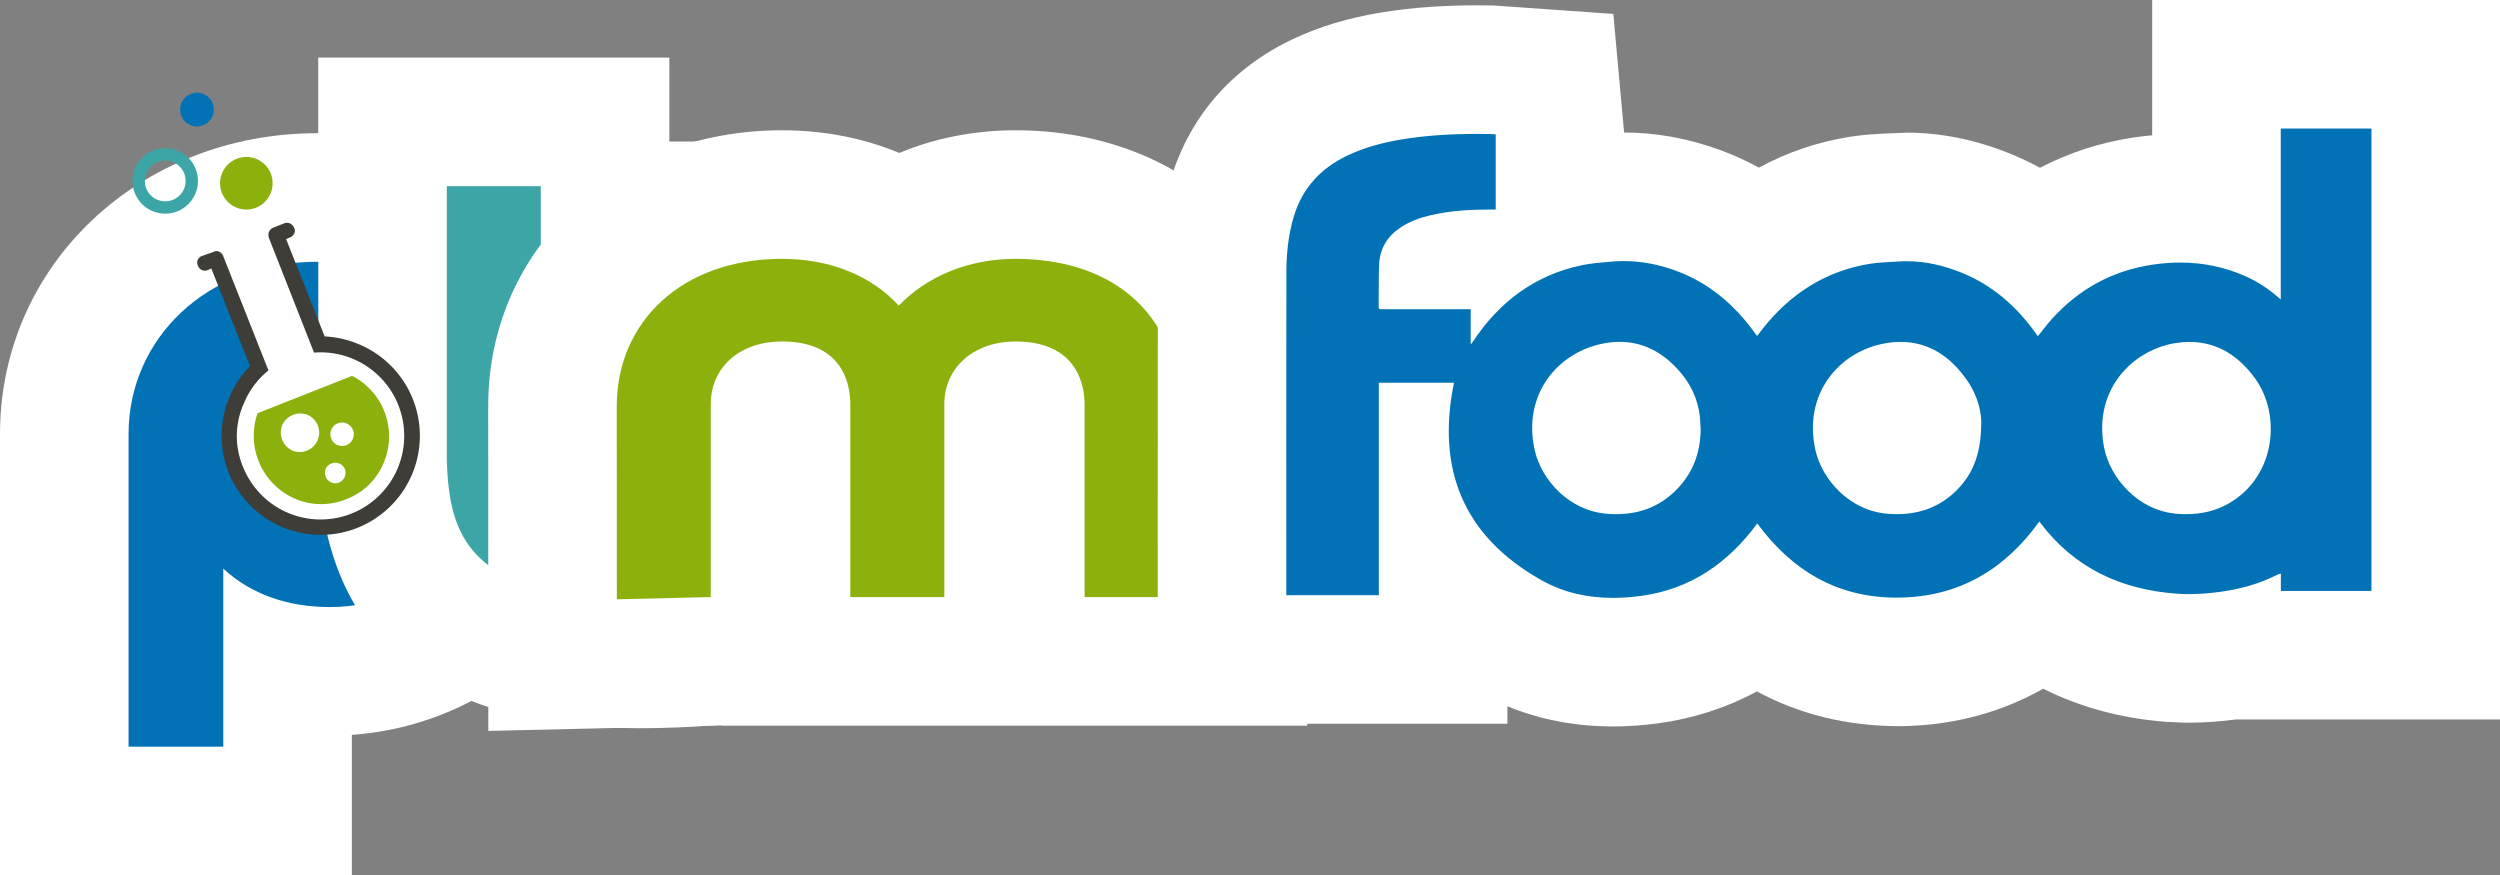 <svg xmlns="http://www.w3.org/2000/svg" width="155.565" height="54.463" viewBox="0 0 155.565 54.463"><rect x="0" y="0" width="155.565" height="54.463" fill="#808080" stroke="none"/><g transform="translate(-88.358 -85.131)"><g transform="translate(96.358 96.717)"><g transform="translate(-96.358 -106.561)" fill="#0072b5" style="mix-blend-mode:multiply;isolation:isolate"><path d="M 106.252 145.438 L 102.252 145.438 L 96.358 145.438 L 92.358 145.438 L 92.358 141.438 L 92.358 121.986 C 92.358 117.969 93.971 114.243 96.901 111.496 C 99.81 108.767 103.788 107.264 108.102 107.264 C 112.398 107.264 116.363 108.768 119.267 111.499 C 122.19 114.249 123.8 117.973 123.8 121.986 C 123.8 123.983 123.403 125.921 122.621 127.748 C 121.868 129.507 120.791 131.086 119.421 132.44 C 116.609 135.219 112.872 136.749 108.899 136.749 C 107.988 136.749 107.103 136.676 106.252 136.531 L 106.252 141.438 L 106.252 145.438 Z" stroke="none"/><path d="M 102.252 141.438 L 102.252 130.358 C 103.98 131.952 106.24 132.749 108.899 132.749 C 114.926 132.749 119.8 127.925 119.8 121.986 C 119.8 116.088 114.97 111.264 108.102 111.264 C 101.188 111.264 96.358 116.088 96.358 121.986 L 96.358 141.438 L 102.252 141.438 M 110.252 149.438 L 102.252 149.438 L 96.358 149.438 L 88.358 149.438 L 88.358 141.438 L 88.358 121.986 C 88.358 111.488 97.03 103.264 108.102 103.264 C 119.147 103.264 127.8 111.488 127.8 121.986 C 127.8 131.881 120.045 140.011 110.252 140.702 L 110.252 141.438 L 110.252 149.438 Z" stroke="none" fill="#fff"/></g><g transform="translate(-114.892 -102.159)" fill="#3ca5a5" style="mix-blend-mode:multiply;isolation:isolate"><path d="M 146.743 131.888 C 140.612 131.888 136.531 130.686 133.899 128.105 C 131.27 125.526 130.806 122.263 130.698 119.41 L 130.695 119.334 L 130.695 119.259 L 130.695 102.159 L 130.695 98.159 L 134.695 98.159 L 140.543 98.159 L 144.543 98.159 L 144.543 102.159 L 144.543 103.38 L 144.665 103.38 L 148.665 103.38 L 148.665 107.38 L 148.665 112.045 L 148.665 116.045 L 144.665 116.045 L 144.543 116.045 L 144.543 118.783 C 145.011 118.917 145.935 119.089 147.598 119.089 C 148.515 119.089 149.572 119.037 150.74 118.935 L 155.089 118.555 L 155.089 122.92 L 155.089 127.703 L 155.089 131.401 L 151.402 131.69 C 149.733 131.821 148.165 131.888 146.743 131.888 Z" stroke="none"/><path d="M 146.743 127.888 C 148.044 127.888 149.488 127.828 151.089 127.703 L 151.089 122.92 C 149.787 123.033 148.627 123.089 147.598 123.089 C 142.425 123.089 140.543 121.692 140.543 119.299 L 140.543 112.045 L 144.665 112.045 L 144.665 107.38 L 140.543 107.38 L 140.543 102.159 L 134.695 102.159 L 134.695 119.259 C 134.864 123.727 135.857 127.888 146.743 127.888 M 146.743 135.888 C 133.853 135.888 127.11 130.395 126.701 119.561 L 126.695 102.159 L 126.695 94.159 L 134.695 94.159 L 140.543 94.159 L 148.543 94.159 L 148.543 99.38 L 152.665 99.38 L 152.665 107.38 L 152.665 112.045 L 152.665 114.751 L 159.089 114.19 L 159.089 122.92 L 159.089 127.703 L 159.089 135.099 L 151.715 135.678 C 149.884 135.822 148.232 135.888 146.743 135.888 Z" stroke="none" fill="#fff"/></g><g transform="translate(-124.789 -106.39)" fill="#8cb10d" style="mix-blend-mode:multiply;isolation:isolate"><path d="M 151.174 136.191 L 151.172 132.097 L 151.167 120.08 C 151.167 116.378 152.621 113.007 155.262 110.587 C 156.564 109.394 158.109 108.471 159.852 107.845 C 161.577 107.225 163.459 106.911 165.447 106.911 C 168.152 106.911 170.65 107.56 172.75 108.779 C 173.266 108.484 173.805 108.222 174.368 107.991 C 176.119 107.275 178.008 106.911 179.981 106.911 C 184.093 106.911 187.617 108.169 190.174 110.549 C 191.471 111.756 192.471 113.209 193.146 114.867 C 193.799 116.47 194.13 118.223 194.13 120.079 L 194.13 131.958 L 194.13 135.958 L 190.13 135.958 L 184.28 135.958 L 180.28 135.958 L 180.28 131.958 L 180.28 120.066 C 180.199 120.058 180.101 120.053 179.981 120.053 C 179.779 120.053 179.64 120.08 179.551 120.107 L 179.551 131.958 L 179.551 135.958 L 175.551 135.958 L 169.701 135.958 L 165.701 135.958 L 165.701 131.958 L 165.701 120.062 C 165.63 120.057 165.545 120.053 165.447 120.053 C 165.254 120.053 165.111 120.076 165.016 120.101 L 165.016 131.958 L 165.016 135.864 L 161.111 135.957 L 155.267 136.094 L 151.174 136.191 Z" stroke="none"/><path d="M 155.172 132.096 L 161.016 131.958 L 161.016 119.959 C 161.016 117.648 162.833 116.053 165.447 116.053 C 169.302 116.053 169.701 118.804 169.701 119.959 L 169.701 131.958 L 175.551 131.958 L 175.551 119.959 C 175.551 117.648 177.412 116.053 179.981 116.053 C 183.837 116.053 184.28 118.804 184.28 119.959 L 184.28 131.958 L 190.13 131.958 L 190.13 120.079 C 190.13 114.698 186.363 110.911 179.981 110.911 C 177.013 110.911 174.443 112.027 172.715 113.821 C 171.074 112.027 168.549 110.911 165.447 110.911 C 159.199 110.911 155.167 114.857 155.167 120.079 L 155.172 132.096 M 147.176 140.286 L 147.172 132.099 L 147.167 120.082 C 147.167 110.291 155.026 102.911 165.447 102.911 C 168.057 102.911 170.527 103.396 172.75 104.321 C 174.974 103.396 177.421 102.911 179.981 102.911 C 190.497 102.911 198.13 110.131 198.13 120.079 L 198.13 131.958 L 198.13 139.958 L 190.13 139.958 L 184.28 139.958 L 183.551 139.958 L 175.551 139.958 L 169.701 139.958 L 161.701 139.958 L 161.701 139.944 L 161.205 139.955 L 155.361 140.093 L 147.176 140.286 Z" stroke="none" fill="#fff"/></g></g><path d="M106.852,109.763l2.623,6.229s-3.825,3.825-.655,8.087a5.4,5.4,0,0,0,7.1,1.639s5.027-2.841,2.4-7.868c0,0-1.64-3.278-5.136-3.059l-2.4-6.776Z" transform="translate(-5.073 -8.273)" fill="#fff"/><g transform="translate(100.629 98.995)"><path d="M105.982,108.357a.413.413,0,0,0-.355.029l-.715.251a.486.486,0,0,0-.255.244.458.458,0,0,0,.021.375.481.481,0,0,0,.226.246.428.428,0,0,0,.371.013l.229-.107,2.408,6.086a6.059,6.059,0,0,0-1.263,1.888,6.168,6.168,0,1,0,8.129-3.215,6.173,6.173,0,0,0-2.22-.527l-2.4-6.059.248-.1a.486.486,0,0,0,.254-.245.348.348,0,0,0,0-.352.486.486,0,0,0-.231-.259.459.459,0,0,0-.363-.032l-.69.273a.526.526,0,0,0-.281.255.578.578,0,0,0-.013.372l2.814,7.155a5.2,5.2,0,1,1-4.423,7.1,4.942,4.942,0,0,1,.072-3.971,5.062,5.062,0,0,1,1.515-2.02l-2.818-7.121a.475.475,0,0,0-.268-.277Z" transform="translate(-104.626 -106.57)" fill="#3e3d38"/><path d="M119.5,130.443a4.224,4.224,0,0,0-1.958-5.435l-5.879,2.327a4.267,4.267,0,0,0,2.29,5.3,4.114,4.114,0,0,0,3.228.048,4.065,4.065,0,0,0,2.32-2.243Zm-2.284-2.464a.728.728,0,1,1-.965.382.716.716,0,0,1,.965-.382Zm-.948,2.483a.6.6,0,0,1,.479,0,.613.613,0,0,1,.349.356.661.661,0,0,1-.358.828.619.619,0,0,1-.5-.01.606.606,0,0,1-.329-.348.61.61,0,0,1,.359-.829Zm-1.483-3.021a1.207,1.207,0,0,1-.959,2.215,1.238,1.238,0,0,1-.628-1.587,1.238,1.238,0,0,1,1.587-.629Z" transform="translate(-107.906 -115.484)" fill="#8cb10d" style="mix-blend-mode:multiply;isolation:isolate"/></g><path d="M110.024,101.565a1.635,1.635,0,1,1,.277-2.3,1.637,1.637,0,0,1-.277,2.3Z" transform="translate(-5.329 -3.743)" fill="#8cb10d" style="mix-blend-mode:multiply;isolation:isolate"/><path d="M100.128,101.223a2.036,2.036,0,1,1,.343-2.859,2.038,2.038,0,0,1-.343,2.859Zm-2.041-2.6a1.269,1.269,0,1,0,1.781.214,1.271,1.271,0,0,0-1.781-.214Z" transform="translate(-0.231 -3.232)" fill="#3ca5a5" style="mix-blend-mode:multiply;isolation:isolate"/><path d="M104.267,92.774a1.048,1.048,0,1,1,.178-1.472,1.05,1.05,0,0,1-.178,1.472Z" transform="translate(-3.004 0)" fill="#0072b5" style="mix-blend-mode:multiply;isolation:isolate"/><g transform="translate(168.398 93.131)" style="mix-blend-mode:multiply;isolation:isolate"><g transform="translate(0 0)"><g transform="translate(-235.822 -95.218)" fill="#0072b5"><path d="M 256.155 128.421 C 253.806 128.421 251.652 127.88 249.751 126.813 C 248.11 125.891 246.717 124.813 245.581 123.586 L 245.581 124.253 L 245.581 128.253 L 241.581 128.253 L 235.824 128.253 L 231.824 128.253 L 231.824 124.253 L 231.824 124.031 C 231.824 122.374 231.823 120.718 231.823 119.061 C 231.822 114.171 231.821 109.115 231.829 104.141 C 231.832 102.433 232.041 100.92 232.467 99.515 C 233.315 96.717 235.21 94.557 237.947 93.265 C 239.243 92.654 240.687 92.222 242.361 91.946 C 243.973 91.68 245.718 91.55 247.695 91.55 C 248.005 91.55 248.329 91.553 248.66 91.56 C 248.846 91.563 249.004 91.576 249.098 91.584 L 249.137 91.587 L 252.855 91.85 L 252.855 95.577 L 252.855 99.93 C 253.037 99.884 253.22 99.842 253.405 99.804 C 254.132 99.651 254.794 99.594 255.379 99.543 C 255.481 99.534 255.584 99.526 255.686 99.516 C 256.066 99.481 256.45 99.464 256.83 99.464 C 258.351 99.464 259.892 99.744 261.412 100.298 C 262.767 100.791 264.021 101.488 265.166 102.384 C 267.03 100.966 269.156 100.06 271.522 99.68 C 272.128 99.583 272.691 99.553 273.143 99.53 C 273.303 99.521 273.453 99.513 273.588 99.504 C 273.868 99.483 274.151 99.473 274.431 99.473 C 276.029 99.473 277.672 99.807 279.315 100.467 C 280.513 100.947 281.63 101.594 282.659 102.402 C 284.55 100.985 286.717 100.09 289.132 99.732 C 289.914 99.616 290.694 99.557 291.452 99.557 C 292.215 99.557 292.967 99.616 293.704 99.734 L 293.704 95.218 L 293.704 91.218 L 297.704 91.218 L 303.347 91.218 L 307.347 91.218 L 307.347 95.218 L 307.347 123.989 L 307.347 127.989 L 303.347 127.989 L 297.711 127.989 L 294.628 127.989 C 294.559 127.999 294.491 128.008 294.422 128.018 C 293.563 128.131 292.773 128.187 292.005 128.187 C 291.629 128.187 291.254 128.173 290.89 128.146 C 288.609 127.974 286.52 127.416 284.68 126.487 C 284.019 126.153 283.388 125.77 282.788 125.34 C 282.165 125.834 281.513 126.271 280.833 126.647 C 278.775 127.786 276.467 128.378 273.975 128.405 C 273.915 128.406 273.855 128.406 273.796 128.406 C 271.326 128.406 269.031 127.836 266.975 126.71 C 266.334 126.359 265.717 125.954 265.125 125.496 C 263.16 127.003 260.912 127.931 258.403 128.267 C 257.635 128.369 256.879 128.421 256.155 128.421 Z M 290.605 114.109 C 290.607 114.128 290.614 114.18 290.637 114.294 L 290.638 114.297 L 290.638 114.299 C 290.688 114.553 291.067 115.167 291.577 115.204 C 291.66 115.21 291.741 115.213 291.816 115.213 C 291.816 115.213 291.816 115.213 291.816 115.213 C 292.199 115.213 292.377 115.137 292.49 115.07 C 292.599 115.005 292.934 114.807 293.049 114.258 C 293.149 113.783 293.027 113.334 292.872 113.119 C 292.424 112.495 292.186 112.495 292.028 112.495 C 291.948 112.495 291.858 112.504 291.759 112.52 C 291.713 112.528 290.618 112.72 290.593 113.819 C 290.594 113.857 290.596 113.895 290.597 113.934 C 290.599 113.994 290.602 114.075 290.605 114.109 Z M 274.052 112.493 C 273.975 112.493 273.887 112.502 273.789 112.519 C 273.362 112.592 272.998 112.814 272.79 113.127 C 272.583 113.438 272.537 113.852 272.654 114.358 C 272.704 114.575 273.065 115.166 273.579 115.203 C 273.662 115.209 273.741 115.212 273.816 115.212 C 273.816 115.212 273.816 115.212 273.816 115.212 C 274.347 115.212 274.534 115.069 274.708 114.896 C 274.865 114.74 275.06 114.546 275.067 113.535 C 275.06 113.491 275.029 113.351 274.895 113.158 C 274.433 112.493 274.185 112.493 274.052 112.493 Z M 256.569 112.49 C 256.5 112.49 256.42 112.498 256.332 112.514 C 255.905 112.591 255.526 112.823 255.319 113.134 C 255.113 113.445 255.069 113.843 255.184 114.351 C 255.245 114.621 255.627 115.167 256.108 115.203 C 256.191 115.209 256.271 115.212 256.347 115.212 C 256.878 115.212 257.065 115.069 257.239 114.897 C 257.417 114.72 257.579 114.518 257.605 114.02 C 257.6 113.945 257.595 113.854 257.594 113.754 C 257.587 113.436 257.511 113.229 257.312 112.991 C 256.892 112.49 256.682 112.49 256.569 112.49 Z" stroke="none"/><path d="M 256.155 124.421 C 256.723 124.421 257.297 124.379 257.873 124.302 C 260.961 123.889 263.311 122.261 265.129 119.789 C 267.296 122.732 270.119 124.406 273.796 124.406 C 273.84 124.406 273.885 124.406 273.93 124.405 C 277.661 124.364 280.525 122.669 282.679 119.673 C 282.717 119.722 282.741 119.751 282.764 119.781 C 284.883 122.565 287.757 123.899 291.188 124.157 C 291.461 124.177 291.733 124.187 292.005 124.187 C 292.636 124.187 293.266 124.136 293.897 124.052 C 295.161 123.885 296.365 123.553 297.502 122.975 C 297.558 122.947 297.623 122.938 297.711 122.912 L 297.711 123.989 L 303.347 123.989 L 303.347 95.218 L 297.704 95.218 L 297.704 105.849 C 297.613 105.774 297.555 105.728 297.499 105.679 C 296.906 105.166 296.255 104.741 295.539 104.42 C 294.216 103.826 292.85 103.557 291.452 103.557 C 290.879 103.557 290.301 103.602 289.72 103.688 C 287.224 104.059 285.137 105.209 283.449 107.08 C 283.149 107.414 282.883 107.777 282.593 108.138 C 282.554 108.085 282.513 108.03 282.473 107.974 C 281.267 106.289 279.767 104.958 277.826 104.179 C 276.732 103.74 275.604 103.473 274.431 103.473 C 274.248 103.473 274.064 103.48 273.878 103.493 C 273.304 103.535 272.723 103.539 272.156 103.629 C 269.404 104.072 267.22 105.476 265.496 107.635 C 265.371 107.791 265.253 107.953 265.135 108.11 C 265.107 108.097 265.092 108.094 265.085 108.086 C 265.055 108.045 265.026 108.004 264.996 107.962 C 263.72 106.185 262.122 104.813 260.043 104.056 C 259 103.676 257.929 103.464 256.83 103.464 C 256.573 103.464 256.314 103.475 256.053 103.499 C 255.443 103.556 254.825 103.593 254.227 103.718 C 251.285 104.336 249.068 106.003 247.429 108.487 C 247.4 108.531 247.368 108.573 247.337 108.616 L 247.297 108.605 L 247.297 106.459 L 247.007 106.459 C 245.269 106.459 243.531 106.459 241.793 106.459 C 241.775 106.459 241.757 106.459 241.739 106.459 C 241.645 106.459 241.569 106.447 241.571 106.293 C 241.584 105.431 241.566 104.568 241.597 103.706 C 241.632 102.715 242.089 101.942 242.912 101.386 C 243.504 100.987 244.166 100.758 244.855 100.6 C 246.053 100.326 247.27 100.256 248.494 100.256 C 248.521 100.256 248.548 100.256 248.575 100.256 C 248.668 100.256 248.76 100.256 248.855 100.256 L 248.855 95.577 C 248.76 95.57 248.672 95.56 248.584 95.559 C 248.288 95.553 247.991 95.55 247.695 95.55 C 246.127 95.55 244.564 95.636 243.012 95.893 C 241.853 96.084 240.722 96.379 239.654 96.883 C 237.993 97.667 236.834 98.896 236.295 100.674 C 235.952 101.807 235.831 102.974 235.829 104.148 C 235.818 110.775 235.824 117.403 235.824 124.031 L 235.824 124.253 L 241.581 124.253 L 241.581 111.035 L 246.256 111.035 C 245.152 116.437 246.858 120.601 251.709 123.325 C 253.103 124.108 254.607 124.422 256.155 124.421 M 292.028 108.495 C 293.718 108.495 295.072 109.327 296.119 110.783 C 297.73 113.022 297.407 116.809 294.526 118.513 C 293.681 119.013 292.771 119.213 291.816 119.213 C 291.641 119.213 291.465 119.206 291.287 119.193 C 288.821 119.014 287.083 116.958 286.713 115.069 C 286.676 114.883 286.644 114.695 286.624 114.506 C 286.604 114.305 286.602 114.101 286.592 113.899 C 286.571 110.936 288.787 108.955 291.111 108.573 C 291.427 108.521 291.732 108.495 292.028 108.495 M 274.052 108.493 C 275.772 108.493 277.137 109.374 278.18 110.876 C 278.909 111.925 279.06 112.917 279.067 113.463 C 279.07 115.39 278.586 116.68 277.529 117.733 C 276.482 118.773 275.225 119.212 273.816 119.212 C 273.642 119.212 273.466 119.205 273.288 119.192 C 270.865 119.016 269.172 117.059 268.756 115.256 C 267.949 111.752 270.212 109.077 273.108 108.577 C 273.434 108.521 273.749 108.493 274.052 108.493 M 256.569 108.49 C 258.077 108.49 259.343 109.187 260.377 110.421 C 261.165 111.362 261.571 112.454 261.593 113.686 C 261.594 113.761 261.603 113.837 261.608 113.913 C 261.601 115.394 261.116 116.685 260.057 117.736 C 259.011 118.774 257.755 119.212 256.346 119.212 C 256.172 119.212 255.994 119.205 255.815 119.192 C 253.406 119.015 251.698 117.07 251.282 115.233 C 250.49 111.733 252.754 109.092 255.626 108.577 C 255.95 108.519 256.264 108.49 256.569 108.49 M 256.155 132.421 L 256.155 132.421 C 253.816 132.421 251.613 132 249.581 131.166 L 249.581 132.253 L 241.581 132.253 L 235.824 132.253 L 227.824 132.253 L 227.824 124.253 L 227.823 119.062 L 227.829 104.134 C 227.833 102.03 228.098 100.14 228.638 98.355 C 229.824 94.445 232.453 91.435 236.24 89.648 C 237.875 88.876 239.665 88.336 241.71 87.999 C 243.693 87.672 245.69 87.55 247.695 87.55 L 247.77 87.55 L 248.735 87.56 L 256.172 88.085 L 256.844 95.464 C 258.829 95.465 260.826 95.827 262.781 96.539 C 263.631 96.849 264.45 97.219 265.235 97.649 C 267.015 96.679 268.898 96.05 270.888 95.731 C 271.563 95.622 272.248 95.571 272.933 95.535 L 274.431 95.473 C 276.542 95.473 278.686 95.904 280.805 96.755 C 281.464 97.019 282.103 97.321 282.721 97.66 C 284.523 96.718 286.479 96.082 288.545 95.775 C 288.933 95.718 289.319 95.671 289.704 95.637 L 289.704 95.218 L 289.704 87.218 L 297.704 87.218 L 303.347 87.218 L 311.347 87.218 L 311.347 95.218 L 311.347 123.989 L 311.347 131.989 L 303.347 131.989 L 297.711 131.989 L 294.9 131.989 C 293.935 132.115 292.971 132.187 292.005 132.187 L 291.707 132.187 L 290.592 132.135 C 287.795 131.925 285.219 131.228 282.92 130.074 C 280.267 131.577 277.272 132.369 274.019 132.405 C 274.018 132.405 274.016 132.405 274.015 132.405 C 270.736 132.405 267.752 131.671 265.109 130.243 C 263.207 131.267 261.135 131.937 258.933 132.232 C 258.001 132.356 257.073 132.421 256.155 132.421 Z" stroke="none" fill="#fff"/></g></g></g></g></svg>
